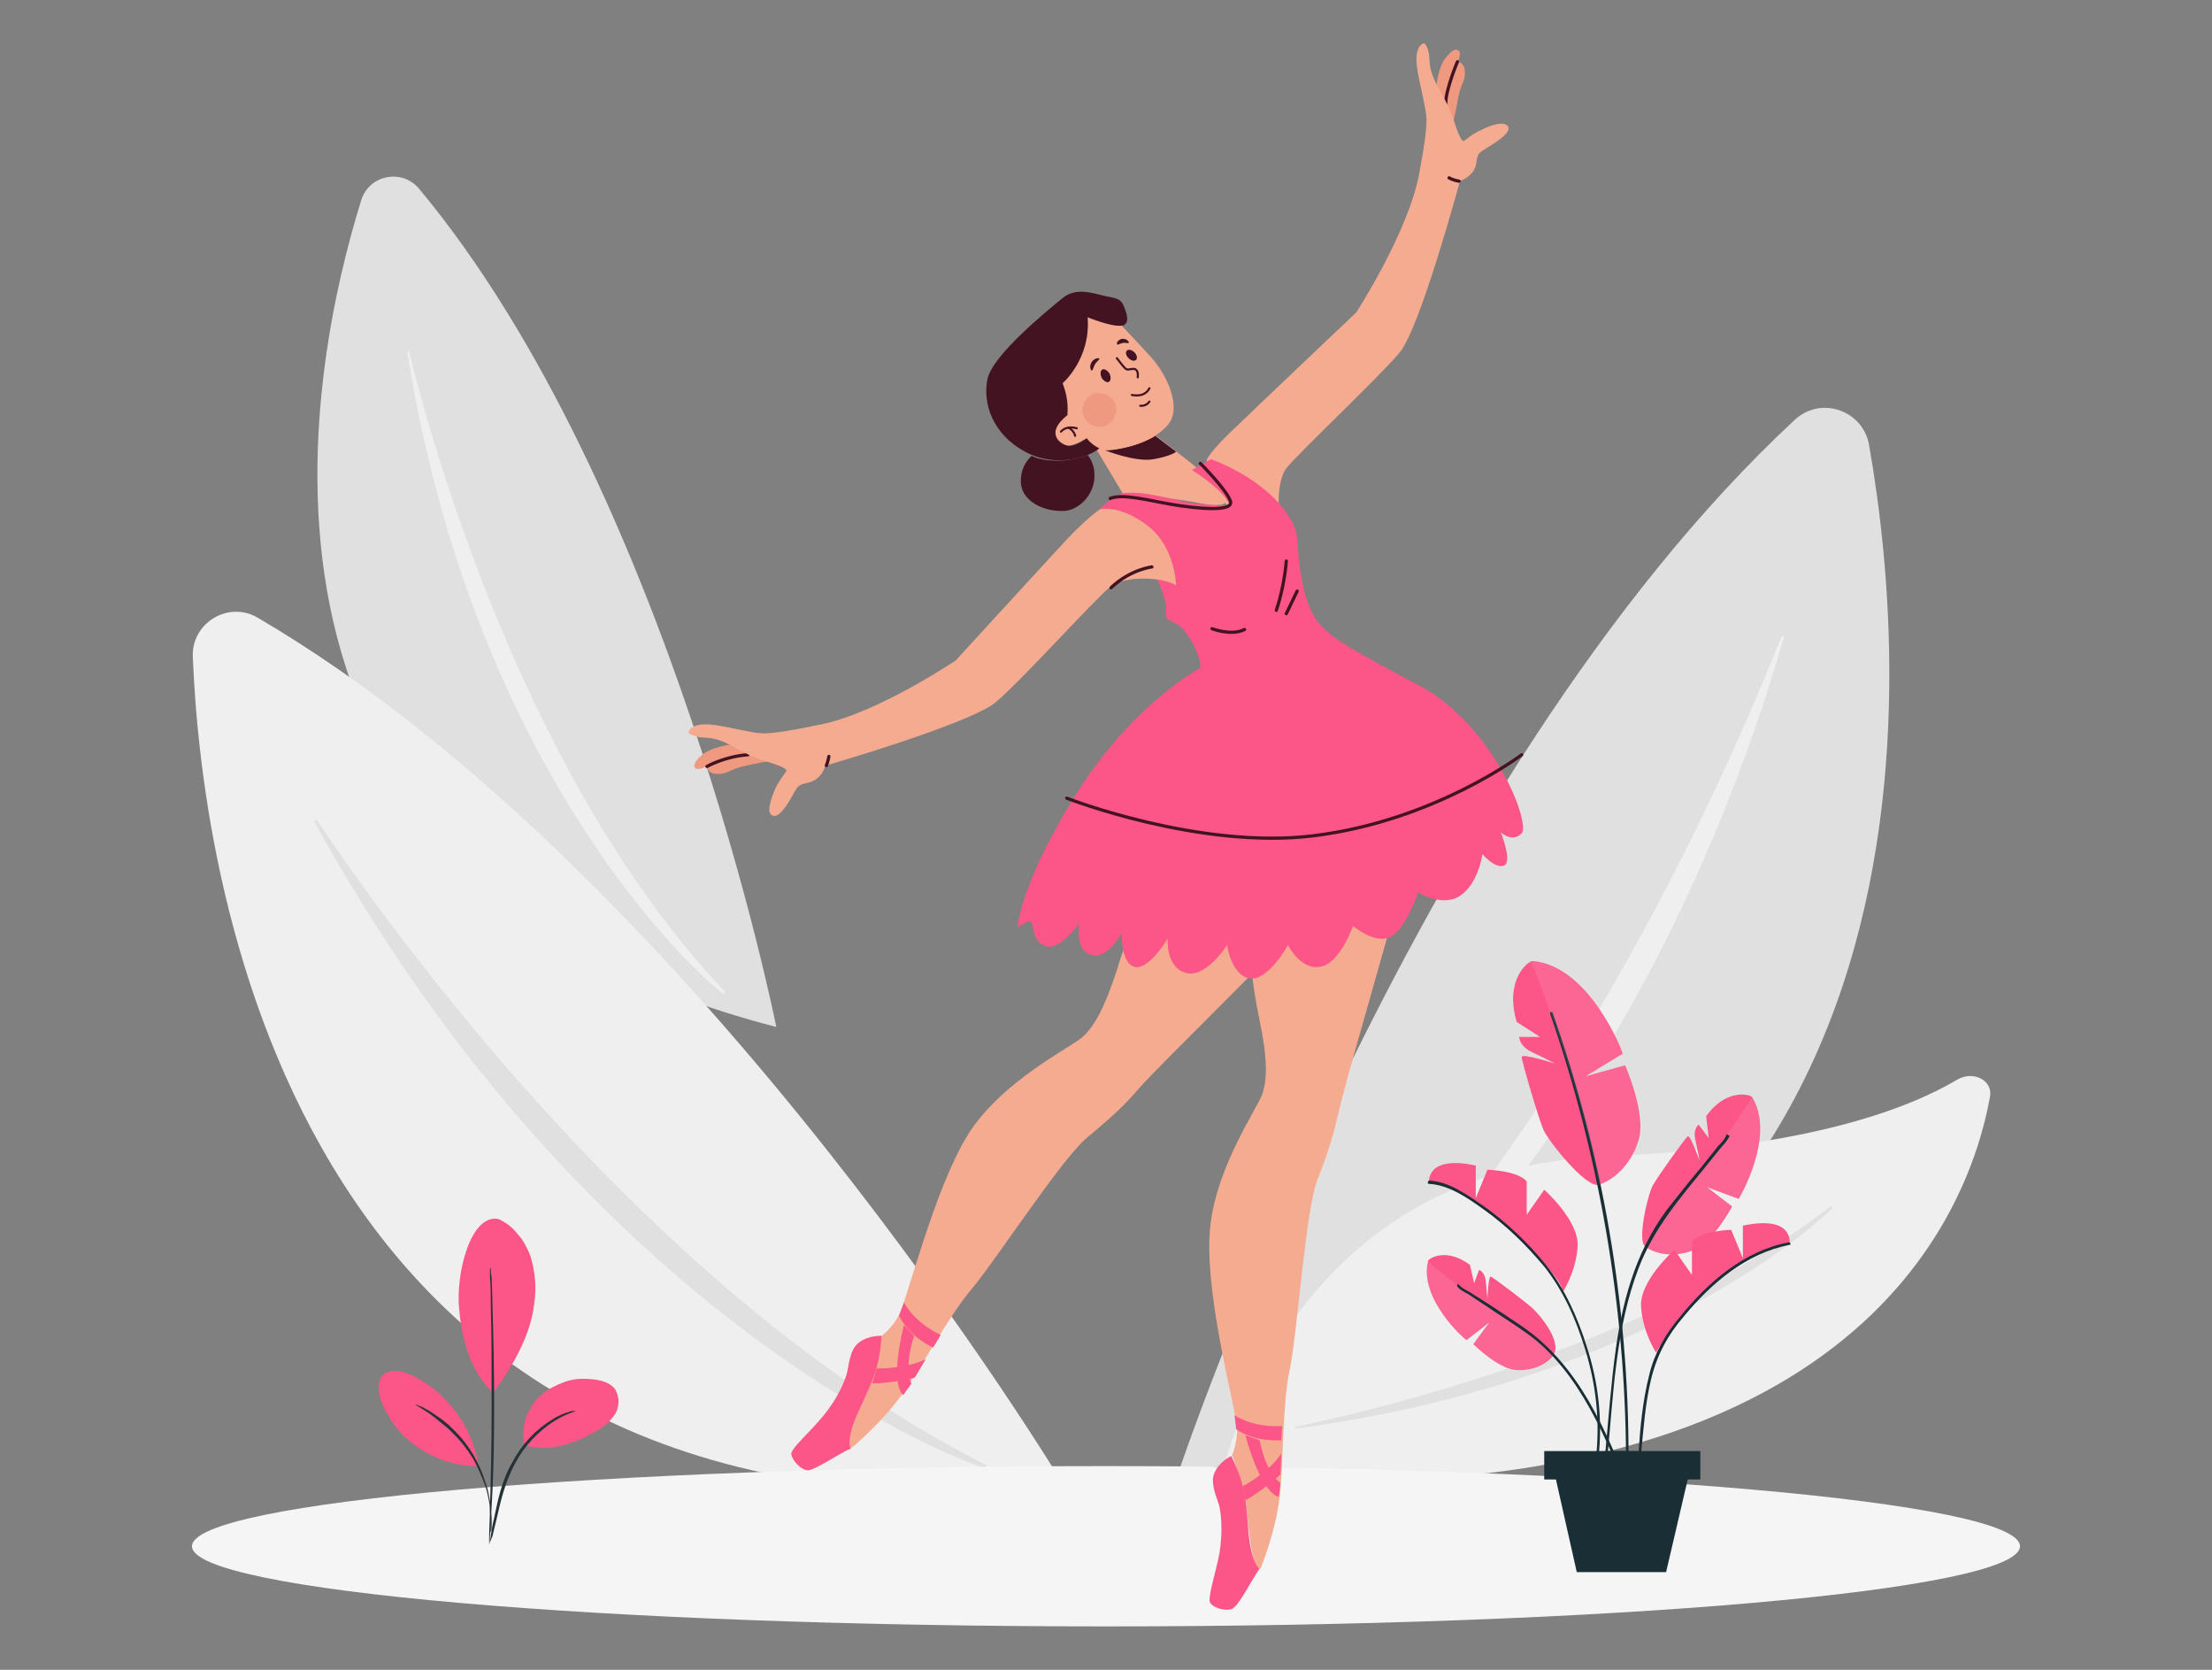 <?xml version="1.0" encoding="UTF-8"?> <svg xmlns="http://www.w3.org/2000/svg" xmlns:xlink="http://www.w3.org/1999/xlink" version="1.1" id="Layer_1" x="0px" y="0px" viewBox="0 0 265 200" style="enable-background:new 0 0 265 200;" xml:space="preserve"><rect x="0" y="0" width="265" height="200" fill="#808080" stroke="none"/> <style type="text/css"> .st0{fill:#E0E0E0;} .st1{fill:#EFEFEF;} .st2{fill:#F5F5F5;} .st3{fill:#EE9980;} .st4{fill:none;stroke:#441321;stroke-width:0.386;stroke-linecap:round;stroke-miterlimit:10;} .st5{fill:#F4AB90;} .st6{fill:#FC5588;} .st7{fill:#441321;} .st8{opacity:0.5;fill:#441321;} .st9{fill:none;stroke:#441321;stroke-width:0.252;stroke-linecap:round;stroke-miterlimit:10;} .st10{opacity:0.1;fill:#FFFFFF;} .st11{fill:#1A2E35;} .st12{fill:#263238;} </style> <g> <g> <g> <path class="st0" d="M93,123c0,0-12.8-64.4-42.8-100.4c-2-2.4-5.9-1.7-6.9,1.3C37,44.1,24,105.3,93,123z"></path> <path class="st1" d="M86.8,118.7c0.2,0.2-0.1,0.4-0.2,0.3c-6.3-5-30.3-29.5-37.8-76.8c0-0.2,0.2-0.2,0.2-0.1 C51.7,53.1,63,93.7,86.8,118.7z"></path> </g> <g> <path class="st1" d="M127.5,178c0,0-44-73.2-96.6-104c-3.5-2.1-8,0.6-7.8,4.7C24.2,106,35.4,186.7,127.5,178z"></path> <path class="st0" d="M118,175.4c0.3,0.1,0.1,0.5-0.2,0.4c-9.9-3.4-50.1-22.8-80.1-77.3c-0.1-0.2,0.2-0.3,0.3-0.2 C46.2,110.5,77.9,155.2,118,175.4z"></path> </g> <g> <path class="st0" d="M141.2,176.3c0,0,27.8-83.3,73.8-126c3.1-2.9,8.1-1.2,8.9,2.9C228.8,81,235.7,164.4,141.2,176.3z"></path> <path class="st1" d="M150.2,171.6c-0.2,0.2,0,0.5,0.3,0.4c9.2-5.6,45.3-34.1,63.2-95.6c0.1-0.2-0.2-0.3-0.3-0.1 C207.8,90.4,185.9,142.4,150.2,171.6z"></path> </g> <g> <path class="st1" d="M146.3,177.1c0,0,7.2-37.1,46.1-38.6c24.3-1,36.4-5.8,42.1-9.2c1.9-1.1,4.3,0.1,3.9,2.1 C235.8,145.7,221.7,181.8,146.3,177.1z"></path> <path class="st0" d="M219.3,144.5c0.1-0.1,0.3,0,0.2,0.2c-4.4,4.4-25.6,21.3-64.3,26.4c-0.1,0-0.2-0.1,0-0.2 C164.3,169,197.8,161.2,219.3,144.5z"></path> </g> </g> <g> <g> <path class="st2" d="M242,185.2c0,5.3-49,9.6-109.5,9.6S23,190.5,23,185.2c0-5.3,49-9.6,109.5-9.6S242,179.9,242,185.2z"></path> </g> </g> <g> <g> <g> <path class="st3" d="M172.1,10.2c0,0,0.2-2.3,1.2-3.4c1-1.2,1.4-0.9,1.6-0.5c0.1,0.4-0.4,1.4-0.7,2.4s-0.9,3.8-0.9,3.8 S171.8,11.7,172.1,10.2z"></path> <path class="st3" d="M174.6,7.4c0,0,0.9,0,0.9,1.3c0,1.2-0.5,1.3-0.8,3c-0.3,1.7-0.6,2.9-0.6,2.9s-0.9-0.9-0.9-2.2 C173.3,12.4,173.8,8.9,174.6,7.4z"></path> <path class="st4" d="M174.6,7.4c0,0-1.4,3.3-1.4,5"></path> </g> <path class="st5" d="M144.6,55c0,0,0.5-1.1,3.4-3.8c2.8-2.7,14.5-13.8,14.5-13.8s6.2-9.6,7.5-16.5c1.3-6.9,0.9-6.9,0.5-9.1 c-0.4-2.2-1.6-5.8,0-6.6c0.2-0.1,0.5,0.3,0.7,1.3c0.1,1.1,0,1.9,0.9,3.6c0.9,1.7,1.4,2.4,2.1,4.4c0.6,2,1,2.4,1.1,2.4 c0.2,0,0.9-0.8,2.1-1.3c1.1-0.6,2.9-1.2,3.3-0.4c0.3,0.9-2,2.1-2.7,2.6c-0.7,0.4-1,0.6-1.1,1.5c-0.1,1-0.6,1.8-2,2.4 c0,0-4.7,17.4-7.2,20.5c-2.6,3.1-12.3,12.2-13.6,13.9c-1.3,1.7-1.1,6.3-0.1,7.9c0,0-4.5-0.3-7.1-3.6 C144.2,57.1,144.6,55,144.6,55z"></path> <path class="st4" d="M174.8,21.7c0,0-0.7-0.1-1.2-0.4"></path> </g> <path class="st5" d="M138.9,104.1c-1.4,2.5-3.7,7.4-5.1,12.1c-1.5,4.6-2.7,6.7-4.1,8c-1.3,1.2-9.8,5.3-13.8,11.8 c-4,6.5-7.3,19.9-8.2,21.5c-0.8,1.6-2.2,2.6-2.2,2.6s-0.5,4-1.4,6c-1.2,2.7-3.1,6.9-2.3,7.5c0,0,3.6-2.9,6.2-6.5s5.6-9.4,8.4-12.7 c2.8-3.3,10.9-15.8,13.9-18.2c3-2.5,4.3-3.7,6.3-6s15.8-15.8,19.5-19.8c3.7-4,6.8-10,7.6-13.8c0.8-3.8-13.1-8-17.6-2.9 C141.6,98.7,140.2,101.9,138.9,104.1z"></path> <g> <path class="st6" d="M105.6,160c0,0-1.5-0.1-2.7,0.8s-1.2,3-1.5,3.9c-0.3,0.9-1,2.7-2.7,4.8c-1.7,2.1-4,4-3.9,4.7 s1.1,1.8,1.9,1.9c0.8,0.1,3.8-2,5.2-2.6c0,0-0.6-0.9,0.8-4.1C104.1,166.2,105.4,164.2,105.6,160z"></path> <path class="st6" d="M108.3,156c0,0,1.1,2.3,4.4,3.9l-0.9,1.5c0,0-2.7-1.1-4.1-3.8L108.3,156z"></path> <path class="st6" d="M108.3,158.7c0,0-1.8,6.7-0.1,8.4l1-1.4c0,0-1-1.5,0.3-5.7L108.3,158.7z"></path> <path class="st6" d="M105,163.9c0,0,3.4,0.1,5.9-1.1l-1.3,2.2c0,0-2.9,0.7-5.1,0.7L105,163.9z"></path> </g> <g> <path class="st5" d="M149.5,109.2c-0.1,2.9,0.4,8.3,1.4,13c1,4.8,0.9,7.2,0.3,8.9c-0.6,1.7-6,9.4-6.3,17 c-0.4,7.7,3.2,21,3.3,22.8c0.1,1.8-0.6,3.4-0.6,3.4s1.5,3.8,1.7,5.9c0.3,2.9,0.6,7.6,1.7,7.7c0,0,1.8-4.3,2.3-8.6 c0.5-4.4,0.3-11,1.2-15.2c0.9-4.2,1.9-19.1,3.3-22.7s1.9-5.3,2.6-8.3c0.6-3,6.1-21.5,7.4-26.8c1.3-5.3,1.1-12-0.1-15.7 s-15.3-0.6-16.8,6S149.6,106.8,149.5,109.2z"></path> <g> <path class="st6" d="M147.5,174.4c0,0-1.4,0.6-2,2c-0.6,1.3,0.4,3.2,0.6,4.1c0.2,1,0.4,2.9,0,5.5c-0.5,2.6-1.5,5.5-1.1,6 c0.4,0.6,1.8,1,2.6,0.7c0.8-0.3,2.4-3.6,3.3-4.8c0,0-0.9-0.5-1.3-4C149.3,180.5,149.4,178.1,147.5,174.4z"></path> <path class="st6" d="M147.9,169.5c0,0,2,1.5,5.7,1.3l-0.1,1.7c0,0-3,0.3-5.4-1.3L147.9,169.5z"></path> <path class="st6" d="M149.2,171.9c0,0,1.7,6.7,4,7.4l0.2-1.7c0,0-1.6-0.8-2.5-5.1L149.2,171.9z"></path> <path class="st6" d="M148.9,178c0,0,3.1-1.6,4.6-3.9l-0.1,2.5c0,0-2.2,2-4.2,3.1L148.9,178z"></path> </g> <path class="st4" d="M149.7,103.4c0,0-0.4,8.2,0.3,13.1"></path> </g> <g> <path class="st7" d="M123.6,54.6c0,0-1.4,1.1-1.3,3.2c0.1,2.1,2.5,3.5,5.2,3.4c2.6-0.2,4.9-3.7,2.8-6.7c0,0-1.6,0.7-3.7,0.7 C124.6,55.2,123.6,54.6,123.6,54.6z"></path> <path class="st8" d="M124.4,54.9c0,0,2.7,2.1,6.7,1.6c0,0,0-1.1-0.8-2C130.3,54.5,127.4,55.7,124.4,54.9z"></path> </g> <path class="st5" d="M131.4,53.9l3.1,5.2c0,0,5.7,0.5,8.9,1.1c3.2,0.7,3.6,0,3.7-0.4s-3.2-3.4-4-4c-0.7-0.6-4.6-3.6-4.6-3.6 S131.8,53,131.4,53.9z"></path> <path class="st7" d="M132.3,53.9c0,0,3.7,1.5,5.9,1.1c2.2-0.4,2.7-0.9,2.7-0.9l-2.5-1.9C138.4,52.2,136,53.8,132.3,53.9z"></path> <path class="st6" d="M134.4,59.1c0,0-2.4,1-3.7,3.2c0,0,3,1.1,5,2.6c2,1.5,4,6.6,4,7.9c-0.1,1.3-0.1,1.3,1.2,1.9 c1.3,0.6,3.1,4.1,2.9,5.3c0,0-8,4.2-14.8,15c-6.8,10.8-7.1,16.1-7.1,16.1s1.2-0.9,1.6-0.7c0.4,0.2,0,2.2,1.7,2.9 c1.7,0.7,4.1-2.7,4.1-2.7s-0.6,3.3,1.5,3.8c2,0.5,3.6-2.7,3.6-2.7s-0.2,3.6,1.5,4.1c1.7,0.5,4-3.4,4-3.4s-0.3,3.4,2.1,4.1 c2.4,0.8,5-3.3,5-3.3s0.5,3.7,2.8,4c2.2,0.2,4.5-4,4.5-4s1.5,3,3.8,2.6c2.4-0.3,4-4.9,4-4.9s2.4,2.1,4.3,1.4s3.5-5.4,3.5-5.4 s2.9,1.8,5,0.4c2.2-1.4,2.7-5,2.7-5s1.4,1.7,2.5,1.4c1.2-0.3-0.3-4-0.3-4s1.4,1.3,2.5,0.1c1.1-1.2-3.4-13-12.3-17.7 c-8.8-4.7-11.5-6.1-12.8-8.7c-1.3-2.6-1.6-6-1.8-8.9c-0.2-2.9-4-7.1-10.3-9.5l-2.3,1.3c0,0,3.9,2.4,4.5,4.2c0,0-1.6,0.1-4.4-0.2 C140.2,59.8,136.9,58.7,134.4,59.1z"></path> <path class="st4" d="M154.1,67.2c0,0-0.2,3-1.2,5.9"></path> <line class="st4" x1="154.1" y1="73.5" x2="155.4" y2="70.8"></line> <g> <g> <path class="st3" d="M87.4,89.2c0,0-2.3,0.3-3.4,1.3c-1.1,1-0.9,1.5-0.5,1.6c0.4,0.1,1.4-0.4,2.4-0.8c1-0.3,3.7-1,3.7-1 S88.9,88.9,87.4,89.2z"></path> <path class="st3" d="M84.7,91.8c0,0,0,0.9,1.3,0.9c1.2,0,1.3-0.5,3-0.9c1.7-0.4,2.9-0.6,2.9-0.6s-0.9-0.9-2.2-0.9 C89.6,90.4,86.1,90.9,84.7,91.8z"></path> <path class="st4" d="M84.7,91.8c0,0,2.1-1.2,4.9-1.4"></path> </g> <path class="st5" d="M131.8,61c0,0-1.1,0.6-3.8,3.4c-2.7,2.9-13.5,14.7-13.5,14.7s-9.5,6.4-16.3,7.7c-6.8,1.4-6.9,1.1-9.1,0.7 c-2.2-0.4-5.8-1.5-6.6,0.1c-0.1,0.2,0.3,0.5,1.3,0.7c1.1,0.1,1.9,0,3.6,0.9c1.8,0.9,2.4,1.4,4.4,2c2,0.6,2.4,0.9,2.4,1.1 c0,0.2-0.7,0.9-1.3,2.1c-0.5,1.2-1.2,3-0.3,3.3c0.9,0.3,2.1-2,2.5-2.7c0.4-0.7,0.5-1,1.5-1.2c1-0.2,1.8-0.7,2.3-2.1 c0,0,17.3-5,20.4-7.6c3.1-2.6,12-12.5,13.7-13.8c1.7-1.4,6.3-1.2,7.9-0.2c0,0-0.1-4.7-3.5-7.2C134.1,60.4,131.8,61,131.8,61z"></path> <path class="st4" d="M138,67.9c0,0-2.6,0.3-4.9,2.5"></path> <path class="st4" d="M99.3,90.6c0,0-0.1,0.6-0.3,1.1"></path> </g> <path class="st5" d="M133.8,38.4c0,0,2.5,2.6,4.2,4.5s3.7,5.9,1.9,8c-1.8,2.1-5.1,2.8-6.7,3c-1.6,0.2-2.6-0.5-3.1-1.4 c0,0-2.7,1.9-3.6,0.1c-0.9-1.8,1.3-2.9,1.3-2.9s-2.1-1.3-1.5-6C126.9,39,127.5,34.9,133.8,38.4z"></path> <path class="st7" d="M127.3,45.9c0,0,3.4-2.9,3-7.9c0,0,2.9,1.2,4.1,1c0,0,1,0,0.5-1.6c-0.5-1.6-0.8-1.6-2.3-1.9 c-1.5-0.3-3.6-1.2-5.3,0.2c-1.7,1.4-8.4,6.8-9,9.7c-0.6,2.9,0.6,6.6,4.5,8.7c3.9,2.1,7.9,0.5,8.9-0.4c0,0-0.9-0.4-1.5-1.2 c0,0-1.4,1-2.2,0.9c-0.8-0.1-3-1.4-0.1-3.7C127.8,49.7,128.2,48.2,127.3,45.9z"></path> <path class="st9" d="M133.8,42.9c0,0,0.9,1.2,1.1,1.3c0.3,0.2,0.9-0.2,1.2,0.1c0.3,0.2,0.2,0.9,0.2,0.9"></path> <path class="st9" d="M135.6,47.3c0,0,1.5,0.4,2.1-0.8"></path> <path class="st7" d="M132.9,44.7c0.2,0.4,0.2,0.8,0,1c-0.2,0.2-0.6,0-0.9-0.4c-0.2-0.4-0.2-0.8,0-1 C132.2,44.1,132.6,44.3,132.9,44.7z"></path> <path class="st7" d="M135.9,42.2c0.3,0.3,0.4,0.7,0.2,0.9c-0.2,0.2-0.6,0.1-0.9-0.2c-0.3-0.3-0.4-0.7-0.2-0.9 C135.2,41.8,135.6,41.9,135.9,42.2z"></path> <path class="st3" d="M133.6,49.7c-0.3,1.1-1.5,1.7-2.5,1.3c-1.1-0.3-1.7-1.5-1.3-2.5c0.3-1.1,1.5-1.7,2.5-1.3 C133.4,47.5,134,48.6,133.6,49.7z"></path> <path class="st9" d="M136.6,48.6c0,0,0.7,0.1,1.1-0.5"></path> <g> <path class="st9" d="M129,51.3c0,0-1.2-0.4-1.9,0.4"></path> <path class="st9" d="M128,51.2c0,0,0.7,0.4,0.8,1"></path> </g> <g> <path class="st7" d="M130.7,44.3c-0.3-0.6,0.2-1.4,0.9-1.4c0.1,0,0.1,0,0.1,0.1c-0.1,0.2-0.4,0.4-0.5,0.6 c-0.1,0.2-0.2,0.4-0.3,0.7C130.8,44.4,130.7,44.4,130.7,44.3L130.7,44.3z"></path> </g> <g> <path class="st7" d="M133.8,41.1c0.2-0.6,1-0.7,1.4-0.2c0.1,0.1,0,0.2-0.1,0.2c-0.5-0.1-0.8,0-1.2,0.2 C133.9,41.3,133.8,41.2,133.8,41.1L133.8,41.1z"></path> </g> <path class="st4" d="M143.8,55.5c0,0,3.1,3.1,3.6,4.5c0.5,1.4-4.2,0.9-7.1,0.4c-2.9-0.5-5.8-1.3-7.3-0.7"></path> <path class="st4" d="M145.2,75.3c0,0,2.3,0.9,3.9,0.1"></path> <path class="st4" d="M127.8,95.6c0,0,15.9,6.2,29.6,4.5c14.5-1.8,24.9-9.7,24.9-9.7"></path> </g> <g> <g> <g> <g> <path class="st6" d="M209.9,131.4c-0.2-0.3-3.1-1.1-5.5,2.3l0.3,2.6l-1.2-1.6c0,0-0.7,0.5-0.4,1.8c0.3,1.3,0.5,2.5,0.5,2.5 s-1.1-3.1-1.4-2.9c-0.3,0.2-3.6,4.8-4.2,5.9c-0.6,1.1-1.9,6.6-0.9,7.3c1,0.8,3.2,1.4,5.6,0.5c2.5-0.9,4.8-5.3,4.8-5.3l-3-2.3 l3.8,1.4C208.3,143.6,212.8,136.1,209.9,131.4z"></path> <path class="st10" d="M209.9,131.4c-5,8.2-11.4,14.1-12.9,17.9c1,0.8,3.2,1.4,5.6,0.5c2.5-0.9,4.8-5.3,4.8-5.3l-3-2.3l3.8,1.4 C208.3,143.6,212.8,136.1,209.9,131.4z"></path> <g> <g> <path class="st11" d="M206.8,136c-0.2,0.5-0.7,1-1,1.3c-0.6,0.8-1.3,1.6-1.9,2.4c-1.2,1.4-2.3,2.8-3.5,4.3 c-4.1,5-5.9,11.1-6.8,17.4c-0.6,4.3-0.9,8.5-1.3,12.8c0,0.2,0.3,0.2,0.3,0c0.7-7.5,1-15.2,3.7-22.3c1.8-4.7,4.8-8.2,7.9-12 c0.7-0.9,1.4-1.7,2.1-2.6c0.3-0.3,0.7-0.8,0.9-1.2C207.1,135.9,206.8,135.8,206.8,136L206.8,136z"></path> </g> </g> </g> <path class="st6" d="M171.1,151c0.1-0.3,2.2-1.6,5,0.5l0.5,2.2l0.6-1.6c0,0,0.7,0.2,0.8,1.4c0.1,1.1,0.2,2.1,0.2,2.1 s0.1-2.8,0.4-2.7c0.3,0.1,4.1,3,4.9,3.7c0.8,0.7,3.7,4,2.6,5.7c-0.6,0.9-2.2,1.9-4.4,1.8c-2.2-0.1-5.2-3.1-5.2-3.1l1.9-2.6 l-2.7,2.1C175.5,160.5,169.9,155.5,171.1,151z"></path> <path class="st6" d="M171.2,141.7c0,0-0.5-3.4,5.6-2.1v3.9l1.4-3.4c0,0,3.6,0.1,4.7,1.4v4l2.1-3c0,0,4.2,3.7,4,6.8 c-0.2,3.1-1.8,5.5-1.8,5.5C187.5,152.6,174.5,140.7,171.2,141.7z"></path> <path class="st6" d="M214.4,148.9c0,0,0.5-3.4-5.6-2.1v3.9l-1.4-3.4c0,0-3.6,0.1-4.7,1.4v4l-2.1-3c0,0-4.2,3.7-4,6.8 c0.2,3.1,1.8,5.5,1.8,5.5C202.7,154.5,209.2,150,214.4,148.9z"></path> <path class="st6" d="M183.6,115.1c-0.5,0-3.4,2.2-1.9,7.3l2.8,1.8h-2.5c0,0,0,1.1,1.5,1.8c1.5,0.7,2.8,1.4,2.8,1.4s-4-1.3-4-0.8 c0,0.5,2,7.3,2.6,8.7c0.6,1.4,5.1,7,6.6,6.6c1.5-0.4,3.8-2.1,4.8-5.3c1-3.1-1.6-9-1.6-9l-4.7,1.3l4.4-2.7 C194.5,126.2,190.5,115.7,183.6,115.1z"></path> <g> <g> <path class="st11" d="M195.1,174.4c0-18.1-3.1-36.1-9.1-53.1c-0.1-0.2-0.3-0.1-0.3,0.1c5.9,17,9,35,9.1,53.1 C194.8,174.6,195.1,174.6,195.1,174.4L195.1,174.4z"></path> </g> </g> <g> <g> <path class="st11" d="M171.2,141.8c2.4,0.1,4.8,1.8,6.6,3.1c2.7,1.9,5.1,4.3,7.2,6.8c2.3,2.9,3.8,6.3,4.9,9.9 c1.3,4.2,1.8,8.6,1.3,13c0,0.2,0.3,0.2,0.3,0c0.5-4.5,0-9-1.4-13.3c-1.1-3.5-2.6-6.9-4.9-9.8c-2.1-2.6-4.6-5-7.4-7 c-1.9-1.3-4.2-3-6.6-3.1C171,141.5,171,141.8,171.2,141.8L171.2,141.8z"></path> </g> </g> <g> <g> <path class="st11" d="M196.6,174.1c0.3-3,0.5-6,1.2-8.9c0.7-2.9,2-5.3,3.9-7.5c3.3-4,7.5-7.6,12.7-8.6c0.2,0,0.1-0.3-0.1-0.3 c-5.4,1-9.8,4.9-13.1,9c-1.7,2-3,4.3-3.6,6.8c-0.8,3.1-1.1,6.3-1.3,9.5C196.3,174.3,196.6,174.3,196.6,174.1L196.6,174.1z"></path> </g> </g> <path class="st10" d="M171.1,151.1c6.1,5.3,12.7,8.5,14.9,11.2c-0.6,0.9-2.2,1.9-4.4,1.8c-2.2-0.1-5.2-3.1-5.2-3.1l1.9-2.6 l-2.7,2.1C175.5,160.5,169.9,155.5,171.1,151.1z"></path> <g> <g> <path class="st11" d="M174.6,154.1c0.3,0.4,0.9,0.7,1.3,0.9c1,0.7,2,1.3,3,2c1.8,1.2,3.6,2.3,5.2,3.6 c6.1,5.2,8.9,13.3,11.9,20.5c0.1,0.2,0.3,0.1,0.3-0.1c-2.9-7-5.6-14.8-11.4-20.1c-1.6-1.5-3.4-2.6-5.2-3.8c-1-0.7-2-1.3-3.1-2 c-0.5-0.4-1.4-0.7-1.8-1.2C174.7,153.7,174.5,153.9,174.6,154.1L174.6,154.1z"></path> </g> </g> </g> <path class="st11" d="M201.9,174.4c0,0.3-3.5,0.6-7.8,0.6c-4.3,0-7.8-0.3-7.8-0.6c0-0.3,3.5-0.6,7.8-0.6 C198.4,173.8,201.9,174.1,201.9,174.4z"></path> <rect x="185" y="173.8" class="st11" width="18.7" height="3.4"></rect> <polygon class="st11" points="186.2,176.3 188.9,188.3 199.6,188.3 202.4,176.3 "></polygon> </g> <path class="st10" d="M183.4,115.1c4.5,11.3,7,20.7,8.2,26.8c1.5-0.4,3.9-2.1,4.9-5.3c1-3.2-1.7-9-1.7-9l-4.7,1.3l4.4-2.8 C194.5,126.1,190.3,115.6,183.4,115.1z"></path> </g> <g> <path class="st6" d="M59.7,146c0.9,0.4,1.7,1,2.3,1.8c0.7,0.7,1.1,1.6,1.5,2.5c0.6,1.9,0.8,3.9,0.5,5.8c-0.4,3.8-2.6,7.6-4.9,10.7 c-3.2-2.8-3.9-7.7-4.1-10.1C54.6,152.7,56.3,145.4,59.7,146"></path> <path class="st6" d="M62.8,173.1c-0.2-1.1-0.1-2.2,0.2-3.3c0.4-1,1-2,1.8-2.7c0.8-0.7,1.8-1.2,2.9-1.6s2.2-0.4,3.3-0.3 c1,0.1,2.1,0.4,2.7,1.2c0.2,0.4,0.4,0.9,0.4,1.4c0,0.5-0.1,0.9-0.3,1.4c-0.5,0.8-1.2,1.5-2,2C68.9,172.9,65.9,174,62.8,173.1"></path> <path class="st12" d="M58.7,184.7c0-0.3,0.1-0.5,0.1-0.8c0.1-0.6,0.2-1.3,0.4-2.1c0.4-1.8,0.8-4.3,2.2-6.7 c1.1-2.1,2.8-3.9,4.8-5.1c0.6-0.4,1.3-0.7,2-0.9c0.2-0.1,0.4-0.1,0.6-0.1c0.1,0,0.2,0,0.2,0c-0.9,0.3-1.8,0.7-2.6,1.2 c-2,1.3-3.6,3-4.7,5.1c-1.3,2.4-1.8,4.9-2.2,6.6c-0.2,0.9-0.4,1.6-0.5,2.1C58.9,184.2,58.8,184.5,58.7,184.7z"></path> <path class="st12" d="M58.8,151.7c0,0.1,0,0.2,0,0.3c0,0.3,0,0.6,0.1,1c0,0.8,0.1,2.1,0.1,3.6c0.1,3,0.2,7.2,0.2,11.9 c0,4.6-0.1,8.8-0.3,11.9c-0.1,1.5-0.1,2.7-0.2,3.6c0,0.4,0,0.7-0.1,1c0,0.1,0,0.2,0,0.3c0-0.1,0-0.2,0-0.3c0-0.3,0-0.6,0-1 c0-0.9,0.1-2.1,0.1-3.6c0.1-3,0.2-7.2,0.2-11.9c0-4.6,0-8.8-0.1-11.9c0-1.5,0-2.7-0.1-3.6c0-0.4,0-0.7,0-1 C58.8,151.9,58.8,151.8,58.8,151.7z"></path> <path class="st6" d="M57.3,175.4c-0.4-2.3-1.3-4.5-2.7-6.3c-1.4-1.9-3.2-3.4-5.3-4.4c-1.1-0.5-2.5-0.8-3.3-0.1 c-0.9,0.8-0.7,2.2-0.3,3.3c0.9,2.3,2.5,4.3,4.6,5.6c2.1,1.4,4.5,2.1,6.9,2.1"></path> <path class="st12" d="M49.8,168.2c0.2,0.1,0.5,0.2,0.7,0.3c0.3,0.1,0.5,0.3,0.8,0.4c0.3,0.2,0.6,0.4,0.9,0.6 c0.4,0.3,0.8,0.5,1.1,0.8c0.4,0.3,0.8,0.7,1.2,1.1c1.7,1.7,3,3.9,3.7,6.3c0.2,0.5,0.3,1,0.4,1.6c0.1,0.5,0.2,0.9,0.2,1.4 c0,0.4,0.1,0.8,0.1,1.2c0,0.3,0,0.6,0,0.9c0,0.2,0,0.5-0.1,0.7c-0.1,0,0-1.1-0.1-2.7c0-0.5-0.1-0.9-0.2-1.4 c-0.1-0.5-0.2-1-0.4-1.5c-0.4-1.1-0.9-2.3-1.5-3.3c-0.6-1-1.4-2-2.2-2.8c-0.4-0.4-0.8-0.8-1.2-1.1c-0.4-0.3-0.7-0.6-1.1-0.9 C50.7,168.7,49.7,168.3,49.8,168.2z"></path> </g> </g> </svg> 
